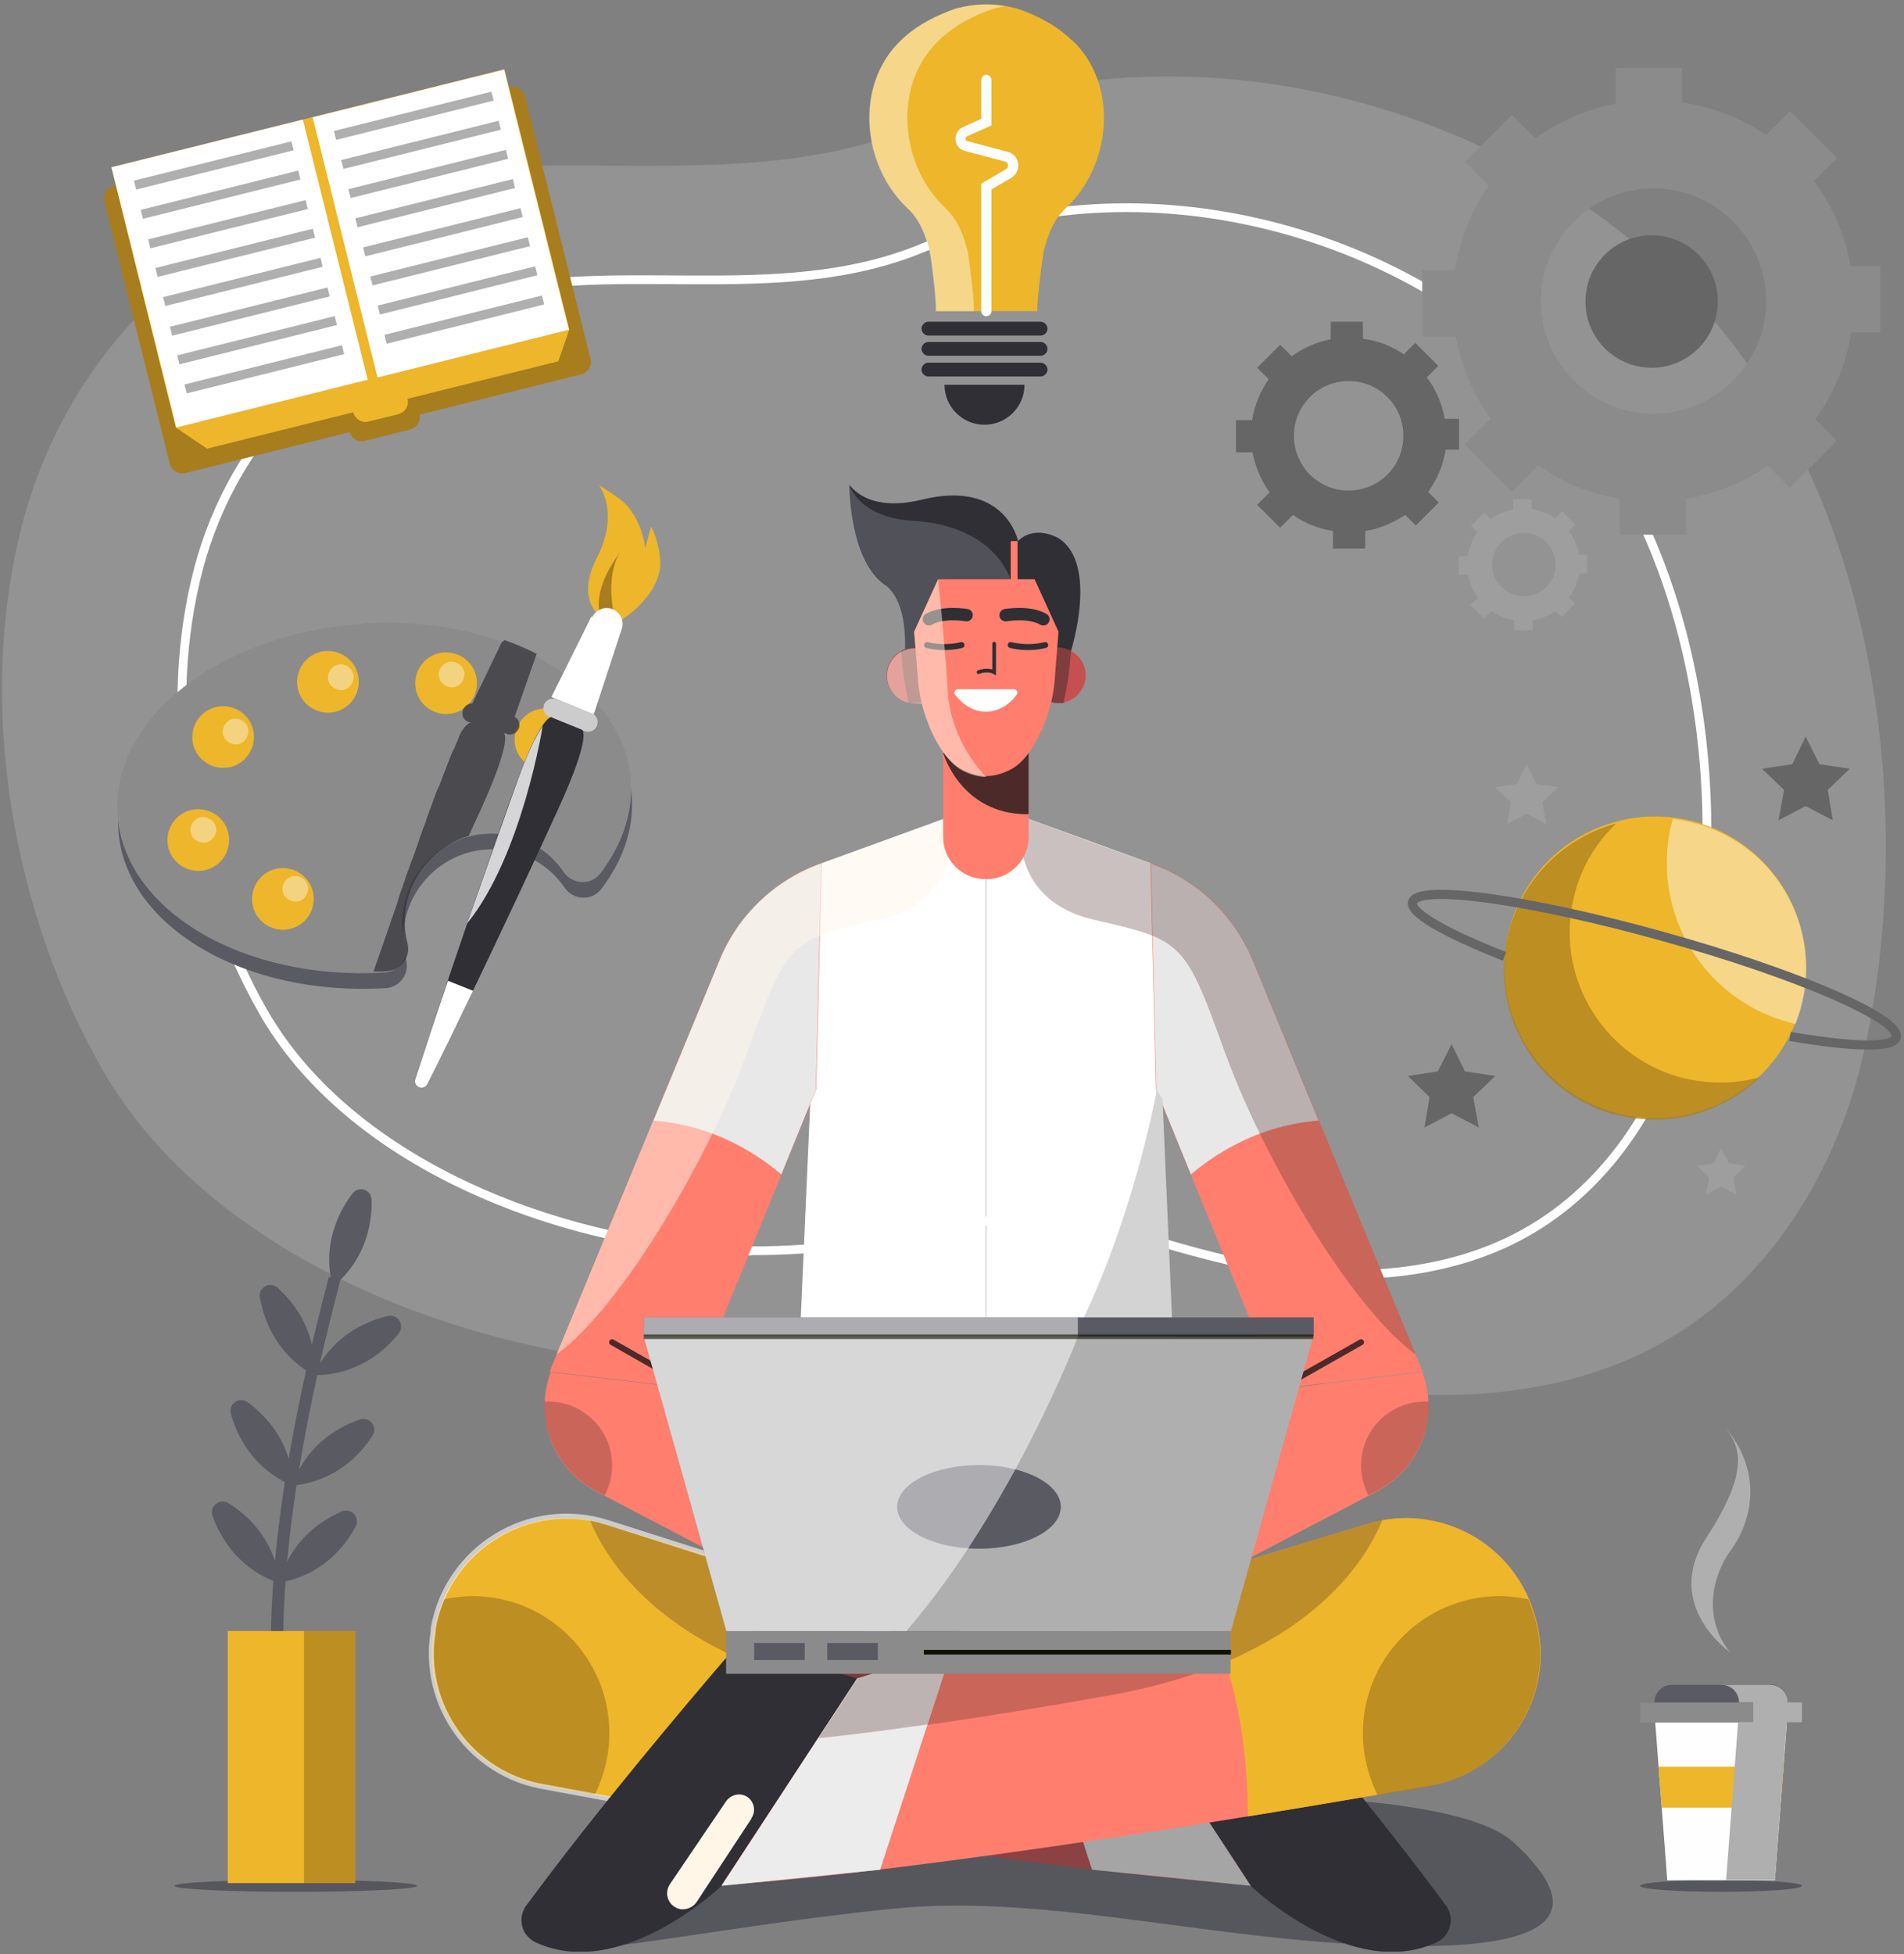 <svg width="382" height="392" viewBox="0 0 382 392" fill="none" xmlns="http://www.w3.org/2000/svg">
<rect x="0" y="0" width="382" height="392" fill="#808080" stroke="none"/>
<g clip-path="url(#clip0_501_1806)">
<path opacity="0.4" d="M141.345 273.931C137.563 273.931 133.873 273.747 130.091 273.47C88.858 270.057 41.167 250.409 20.597 214.618C2.609 183.255 -4.402 142.667 3.808 107.798C11.464 74.959 35.264 48.3 68.564 38.246C106.015 26.9 147.433 40.644 184.331 25.147C238.018 2.547 305.449 20.535 343.085 63.429C376.477 101.526 384.502 162.961 374.079 210.467C368.821 234.543 354.892 257.696 332.661 269.78C315.042 279.374 293.734 281.311 273.532 278.82C257.297 276.791 242.353 271.533 226.764 267.197C214.218 263.692 203.979 265.537 191.25 268.028C174.738 271.256 158.041 273.931 141.161 273.839L141.345 273.931Z" fill="#AFAFAF"/>
<path d="M150.477 250.963C147.433 250.963 144.389 250.87 141.345 250.594C108.045 247.826 69.394 231.96 52.79 202.903C38.308 177.536 32.589 144.789 39.23 116.47C45.411 89.903 64.69 68.41 91.718 60.2C122.066 50.976 155.551 62.137 185.438 49.592C228.886 31.328 283.494 45.81 313.935 80.586C340.963 111.396 347.42 161.116 339.026 199.582C334.783 219.046 323.437 237.772 305.541 247.55C291.243 255.39 273.993 256.866 257.758 254.837C244.659 253.176 232.575 248.933 219.938 245.428C209.791 242.568 201.489 244.044 191.157 246.166C177.874 248.841 164.314 250.963 150.662 250.87L150.477 250.963Z" stroke="white" stroke-width="1.753" stroke-miterlimit="10"/>
<g style="mix-blend-mode:multiply" opacity="0.9">
<path d="M345.299 379.46C354.265 379.46 361.534 378.924 361.534 378.261C361.534 377.599 354.265 377.062 345.299 377.062C336.332 377.062 329.063 377.599 329.063 378.261C329.063 378.924 336.332 379.46 345.299 379.46Z" fill="#515159"/>
</g>
<path d="M347.328 331.585C347.328 331.585 333.399 322.176 342.347 308.432C351.295 294.687 349.081 289.983 345.945 286.108C353.509 294.779 351.848 304.557 347.328 310.83C342.808 317.103 342.07 325.589 347.328 331.677V331.585Z" fill="#AFAFAF"/>
<path d="M358.673 343.3H331.922L334.505 377.154H356.09L358.673 343.3Z" fill="#FEFEFE"/>
<path d="M361.534 341.548H329.063V345.514H361.534V341.548Z" fill="#8B8B8C"/>
<path d="M355.168 337.95H335.427C333.49 337.95 331.922 339.518 331.922 341.455H358.673C358.673 339.426 357.105 337.858 355.168 337.858V337.95Z" fill="#5A5A63"/>
<path d="M357.198 362.579L357.844 354.37H332.753L333.399 362.579H357.198Z" fill="#EDB62B"/>
<g style="mix-blend-mode:multiply">
<path d="M358.675 341.548C358.675 339.518 357.107 337.95 355.17 337.95H345.392C347.329 337.95 348.897 339.518 348.897 341.456H351.756V345.422H348.712L346.314 377.062H356.092L358.49 345.422H361.534V341.456H358.675V341.548Z" fill="#AFAFAF"/>
</g>
<path d="M214.864 130.583C214.864 130.583 220.491 112.964 212.281 107.891C207.023 105.216 204.256 108.537 204.256 108.537C204.256 108.537 201.765 96.084 184.884 100.235C173.907 102.91 170.494 97.283 170.494 97.283C170.494 97.283 170.402 112.872 177.966 117.577C183.408 122.281 181.287 134.919 181.287 134.919L214.864 130.675V130.583Z" fill="#2F2F35"/>
<g style="mix-blend-mode:multiply" opacity="0.9">
<path d="M264.675 360.734C264.675 360.734 295.116 361.656 303.603 369.497C312.551 377.707 321.867 390.621 283.493 390.344C245.027 390.068 210.989 379.552 178.795 382.873C146.602 386.193 120.128 392.005 112.379 390.713C104.631 389.422 159.609 363.132 159.609 363.132L261.631 366.914L264.768 360.734H264.675Z" fill="#515159"/>
</g>
<path d="M236.172 292.288L197.798 288.414L159.424 292.288C159.424 292.288 157.118 310.368 149.738 320.054L197.798 337.304L245.857 320.054C238.478 310.368 236.172 292.288 236.172 292.288Z" fill="#A87D1D"/>
<g style="mix-blend-mode:multiply">
<path d="M196.322 336.843C197.306 337.212 197.798 337.396 197.798 337.396C197.798 337.396 197.798 337.396 199.274 336.843C208.129 316.549 206.008 293.672 205.454 289.244L197.705 288.506L187.835 289.521C187.651 294.41 187.282 316.641 196.23 336.843H196.322Z" fill="#A87D1D"/>
</g>
<g style="mix-blend-mode:multiply">
<path d="M159.239 293.764C159.239 293.764 199.55 311.568 238.57 303.819C236.817 297.454 236.171 292.288 236.171 292.288L197.798 288.414L166.988 291.55L159.239 293.764Z" fill="#895436"/>
</g>
<path d="M177.873 117.484C183.316 122.188 181.194 134.826 181.194 134.826L188.297 133.903C195.584 127.354 203.886 119.144 202.687 116.008C200.565 110.565 194.477 105.123 183.316 104.477C172.062 103.832 170.401 97.19 170.401 97.19C170.401 97.19 170.309 112.779 177.873 117.484Z" fill="#515159"/>
<path d="M196.414 161.669L164.682 173.2L159.424 292.288C159.424 292.288 170.585 297.546 197.798 297.546V163.514L196.414 161.669Z" fill="white"/>
<path d="M199.274 161.669L231.007 173.2L236.264 292.288C236.264 292.288 225.103 297.546 197.891 297.546V163.514L199.274 161.669Z" fill="white"/>
<path d="M164.774 173.2H164.589C155.365 176.52 147.893 183.716 144.295 192.756L110.257 275.13L139.222 278.543L163.759 218.492L164.866 173.107L164.774 173.2Z" fill="#FF7E6E"/>
<path d="M230.915 173.2H231.099C240.323 176.52 247.795 183.716 251.393 192.756L285.431 275.13L256.466 278.543L231.929 218.492L230.822 173.107L230.915 173.2Z" fill="#FF7E6E"/>
<path d="M264.583 224.857L251.392 192.848C247.703 183.716 240.323 176.613 231.099 173.292H230.914L232.021 218.584L238.939 235.557C248.164 227.809 257.481 225.318 264.583 224.765V224.857Z" fill="#E8E8E8"/>
<path d="M131.105 224.857L144.296 192.848C147.986 183.716 155.366 176.613 164.59 173.292H164.775L163.668 218.584L156.75 235.557C147.525 227.809 138.208 225.318 131.105 224.765V224.857Z" fill="#E8E8E8"/>
<path d="M233.036 220.153C233.036 220.153 232.206 218.954 231.007 216.74L232.113 218.585C232.113 218.585 220.029 285.554 187.836 297.269C190.972 297.454 194.293 297.546 197.983 297.546C225.103 297.546 236.357 292.288 236.357 292.288L233.22 220.153H233.036Z" fill="#D3D3D3"/>
<g style="mix-blend-mode:overlay" opacity="0.5">
<path d="M149.831 211.389C158.041 188.42 158.502 188.605 176.305 184.454C194.201 180.211 190.695 163.791 190.695 163.791L173.999 169.879L171.416 170.802L164.775 173.2H164.59C155.366 176.521 147.894 183.716 144.296 192.756L111.642 271.717C125.386 261.571 142.82 230.853 149.831 211.297V211.389Z" fill="#FFF6E7"/>
</g>
<g style="mix-blend-mode:multiply" opacity="0.3">
<path d="M245.858 211.389C237.648 188.42 237.187 188.605 219.384 184.454C201.488 180.211 204.994 163.791 204.994 163.791L221.69 169.879L224.273 170.802L230.914 173.2H231.099C240.323 176.521 247.795 183.716 251.393 192.756L284.047 271.717C270.303 261.571 252.869 230.853 245.858 211.297V211.389Z" fill="#4C2A29"/>
</g>
<path d="M197.89 176.337H197.705C193.001 176.337 189.219 172.555 189.219 167.85V147.556H206.376V167.85C206.376 172.555 202.594 176.337 197.89 176.337Z" fill="#FF7E6E"/>
<path d="M206.284 163.238C206.284 163.238 206.284 163.238 206.376 163.238V147.648H198.351L189.219 150.969C189.219 150.969 192.632 163.33 206.192 163.33L206.284 163.238Z" fill="#4C2A29"/>
<path d="M217.815 135.472C217.815 138.516 215.325 141.006 212.281 141.006C209.237 141.006 206.746 138.516 206.746 135.472C206.746 132.428 209.237 129.937 212.281 129.937C215.325 129.937 217.815 132.428 217.815 135.472Z" fill="#C64F4F"/>
<path d="M213.388 140.822C214.218 137.593 214.679 133.535 214.864 130.583C214.126 130.122 213.203 129.937 212.281 129.937C209.237 129.937 206.746 132.428 206.746 135.472C206.746 138.516 209.237 141.006 212.281 141.006C215.325 141.006 213.019 141.006 213.388 140.914V140.822Z" fill="#803D3D"/>
<path d="M177.873 135.472C177.873 138.516 180.364 141.006 183.408 141.006C186.452 141.006 188.942 138.516 188.942 135.472C188.942 132.428 186.452 129.937 183.408 129.937C180.364 129.937 177.873 132.428 177.873 135.472Z" fill="#C64F4F"/>
<path d="M182.3 140.822C181.47 137.593 181.009 133.535 180.824 130.583C181.562 130.122 182.485 129.937 183.407 129.937C186.451 129.937 188.942 132.428 188.942 135.472C188.942 138.516 186.451 141.006 183.407 141.006C180.363 141.006 182.669 141.006 182.3 140.914V140.822Z" fill="#803D3D"/>
<path d="M207.576 116.193H188.205L183.408 126.709L184.238 137.04C184.7 142.575 188.205 152.168 193.278 154.474C194.754 155.212 196.322 155.674 197.891 155.674C199.459 155.674 201.027 155.212 202.503 154.474C207.576 152.168 211.082 142.575 211.543 137.04L212.373 126.709L207.576 116.193Z" fill="#FF7E6E"/>
<path d="M202.779 129.383C202.779 129.383 206.008 130.306 209.698 129.383" stroke="#2F2F35" stroke-width="1.199" stroke-miterlimit="10" stroke-linecap="round"/>
<path d="M201.766 123.387C201.766 123.387 206.47 122.557 209.33 124.217" stroke="#2F2F35" stroke-width="2.491" stroke-miterlimit="10" stroke-linecap="round"/>
<path d="M192.91 129.383C192.91 129.383 189.681 130.306 185.991 129.383" stroke="#2F2F35" stroke-width="1.199" stroke-miterlimit="10" stroke-linecap="round"/>
<path d="M193.924 123.387C193.924 123.387 189.22 122.557 186.36 124.217" stroke="#2F2F35" stroke-width="2.491" stroke-miterlimit="10" stroke-linecap="round"/>
<g style="mix-blend-mode:overlay" opacity="0.5">
<path d="M190.141 138.424C189.495 127.908 188.204 116.193 188.204 116.193L183.407 126.709L183.684 130.03C183.684 130.03 183.592 130.03 183.5 130.03C180.455 130.03 177.965 132.52 177.965 135.564C177.965 138.608 180.455 141.099 183.5 141.099C186.544 141.099 184.422 141.099 184.883 140.914C186.175 146.265 189.311 152.722 193.277 154.659C194.753 155.397 196.322 155.858 197.89 155.858C197.89 155.858 190.787 149.124 190.141 138.608V138.424Z" fill="#FFF6E7"/>
</g>
<path d="M230.914 338.872L121.328 305.664C106.753 301.236 91.44 309.815 87.658 324.482L87.474 325.035C83.507 340.163 93.377 355.476 108.782 358.151C149.278 365.254 222.705 377.246 261.355 378.722L277.683 389.607C280.173 391.267 283.402 390.99 285.523 388.961C288.106 386.47 288.198 382.411 285.8 379.921L283.217 377.246C283.217 377.246 280.911 366.176 269.75 361.472C258.588 356.767 257.481 345.145 254.898 338.872C252.315 332.599 235.434 329.371 230.73 338.872H230.914Z" fill="#8C4242"/>
<path d="M87.658 324.482C91.532 309.815 106.845 301.236 121.328 305.664L158.502 316.918C152.875 323.928 145.496 338.042 145.311 364.331C131.751 362.118 119.206 359.996 108.782 358.151C93.377 355.476 83.507 340.163 87.474 325.035L87.658 324.482Z" fill="#EDB62B"/>
<g style="mix-blend-mode:multiply" opacity="0.7">
<path d="M122.251 347.635C122.251 352.063 121.144 356.306 119.299 360.088C115.609 359.443 112.104 358.889 108.875 358.244C93.47 355.568 83.6 340.256 87.567 325.128L87.751 324.574C88.12 323.283 88.581 321.991 89.042 320.792C90.887 320.423 92.824 320.146 94.762 320.146C109.982 320.146 122.251 332.507 122.251 347.635Z" fill="#A87D1D"/>
</g>
<path d="M236.171 354.092C236.171 354.092 234.603 363.316 219.383 359.995" stroke="#7B3C38" stroke-width="1.015" stroke-miterlimit="10"/>
<g style="mix-blend-mode:multiply" opacity="0.3">
<path d="M245.857 349.941C245.857 349.941 222.519 348.926 173.168 340.071C133.134 332.968 121.419 312.489 118.375 304.925C119.39 305.11 120.404 305.387 121.327 305.663L230.914 338.871C235.618 329.37 252.407 332.599 255.082 338.871C257.665 345.144 258.772 356.767 269.933 361.471C281.095 366.176 283.401 377.245 283.401 377.245C283.401 377.245 271.87 369.866 264.675 368.297C257.388 366.729 245.95 349.941 245.95 349.941H245.857Z" fill="#4C2A29"/>
</g>
<path d="M250.931 378.26C250.931 378.26 271.04 397.54 288.198 389.607C291.057 388.315 291.98 384.625 290.043 382.135C275.56 362.487 257.388 341.178 250.47 333.06C248.717 331.031 245.95 330.201 243.459 330.939L223.719 336.658L250.931 378.168V378.26Z" fill="#2F2F35"/>
<path d="M223.719 336.658L204.717 330.938L219.107 375.032L250.931 378.26L223.719 336.658Z" fill="#A5A5A5"/>
<path d="M164.774 338.872L274.361 305.664C288.936 301.236 304.248 309.815 308.03 324.482L308.215 325.035C312.181 340.163 302.311 355.476 286.906 358.151C246.411 365.254 172.984 377.246 134.333 378.722L118.006 389.607C115.515 391.267 112.287 390.99 110.165 388.961C107.582 386.47 107.49 382.411 109.888 379.921L112.471 377.246C112.471 377.246 114.777 366.176 125.939 361.472C137.101 356.767 138.208 345.145 140.79 338.872C143.373 332.599 160.254 329.371 164.959 338.872H164.774Z" fill="#FF7E6E"/>
<path d="M308.031 324.482C304.156 309.815 288.844 301.236 274.361 305.664L237.187 316.918C242.813 323.928 250.193 338.042 250.378 364.331C263.938 362.118 276.483 359.996 286.906 358.151C302.311 355.476 312.182 340.163 308.215 325.035L308.031 324.482Z" fill="#EDB62B"/>
<g style="mix-blend-mode:multiply" opacity="0.7">
<path d="M273.439 347.635C273.439 352.063 274.546 356.306 276.391 360.088C280.081 359.443 283.586 358.889 286.815 358.244C302.22 355.568 312.09 340.256 308.124 325.128L307.939 324.574C307.57 323.283 307.109 321.991 306.648 320.792C304.803 320.423 302.866 320.146 300.928 320.146C285.708 320.146 273.439 332.507 273.439 347.635Z" fill="#A87D1D"/>
</g>
<g style="mix-blend-mode:multiply" opacity="0.3">
<path d="M149.831 349.941C149.831 349.941 173.169 348.927 222.52 340.071C262.554 332.968 274.269 312.49 277.313 304.926C276.298 305.11 275.284 305.387 274.361 305.664L164.774 338.872C160.07 329.371 143.281 332.599 140.606 338.872C138.023 345.145 136.916 356.767 125.755 361.472C114.593 366.176 112.287 377.246 112.287 377.246C112.287 377.246 123.818 369.866 131.013 368.298C138.3 366.73 149.739 349.941 149.739 349.941H149.831Z" fill="#4C2A29"/>
</g>
<path opacity="0.6" d="M125.755 361.472L109.335 358.427C94.484 356.029 84.429 342.008 86.92 327.156V326.603C89.779 310.46 106.199 300.405 121.881 305.387L152.875 315.257" stroke="white" stroke-width="1.015" stroke-miterlimit="10"/>
<path d="M192.172 138.239C191.618 138.239 191.249 138.885 191.618 139.346C193.279 141.468 195.4 142.759 197.799 142.759C200.197 142.759 202.411 141.468 203.979 139.346C204.348 138.885 203.979 138.239 203.426 138.239H192.172Z" fill="white"/>
<path d="M199.459 129.107V134.826C199.459 134.826 198.167 134.088 196.322 134.826" stroke="#2F2F35" stroke-width="0.738" stroke-miterlimit="10" stroke-linecap="round"/>
<path d="M204.163 108.536H202.779V117.484H204.163V108.536Z" fill="#FF7E6E"/>
<path d="M285.43 275.223V275.407C288.75 284.539 284.876 294.594 276.297 299.114L217.814 329.739L217.537 329.001C212.372 315.718 217.814 300.59 230.175 293.579L256.557 278.636L285.522 275.223H285.43Z" fill="#FF7E6E"/>
<g style="mix-blend-mode:multiply" opacity="0.3">
<path d="M273.068 293.948C273.068 296.07 273.622 298.099 274.544 299.944L276.297 299.021C283.031 295.516 286.905 288.413 286.628 281.126C286.352 281.126 286.167 281.126 285.89 281.126C278.788 281.126 273.068 286.845 273.068 293.948Z" fill="#4C2A29"/>
</g>
<path d="M256.465 278.636L273.069 269.227" stroke="#4C2A29" stroke-width="1.199" stroke-miterlimit="10" stroke-linecap="round"/>
<path d="M110.443 275.223V275.407C107.122 284.539 110.996 294.594 119.575 299.114L178.058 329.739L178.335 329.001C183.501 315.718 178.058 300.59 165.698 293.579L139.315 278.636L110.351 275.223H110.443Z" fill="#FF7E6E"/>
<g style="mix-blend-mode:multiply" opacity="0.3">
<path d="M122.803 293.948C122.803 296.07 122.25 298.099 121.327 299.944L119.575 299.021C112.841 295.516 108.967 288.413 109.243 281.126C109.52 281.126 109.705 281.126 109.981 281.126C117.084 281.126 122.803 286.845 122.803 293.948Z" fill="#4C2A29"/>
</g>
<path d="M139.316 278.636L122.804 269.227" stroke="#4C2A29" stroke-width="1.199" stroke-miterlimit="10" stroke-linecap="round"/>
<path d="M171.601 326.327C171.601 326.327 174.552 310.091 164.959 304.926" stroke="#4C2A29" stroke-width="1.199" stroke-miterlimit="10" stroke-linecap="round"/>
<path d="M224.089 326.327C224.089 326.327 221.137 310.091 230.73 304.926" stroke="#4C2A29" stroke-width="1.199" stroke-miterlimit="10" stroke-linecap="round"/>
<path d="M144.756 378.26C144.756 378.26 124.647 397.54 107.489 389.607C104.63 388.315 103.707 384.625 105.644 382.135C120.127 362.487 138.299 341.178 145.217 333.06C146.97 331.031 149.737 330.201 152.228 330.939L171.968 336.658L144.756 378.168V378.26Z" fill="#2F2F35"/>
<path d="M171.969 336.658L190.972 330.938L176.581 375.032L144.757 378.26L171.969 336.658Z" fill="#ECECEC"/>
<g style="mix-blend-mode:multiply" opacity="0.3">
<path d="M164.129 348.649C169.756 348.096 177.043 347.174 186.083 345.882L190.972 330.938L172.062 336.658L164.221 348.649H164.129Z" fill="#4C2A29"/>
</g>
<path d="M150.753 364.793L139.776 381.489C139.13 382.504 137.839 383.057 136.64 382.965C134.241 382.596 133.042 379.921 134.426 377.891L145.68 361.287C146.418 360.273 147.709 359.719 148.908 359.996C151.03 360.457 151.952 362.948 150.753 364.7V364.793Z" fill="#FFF6E7"/>
<path d="M196.321 268.12H129.167L145.679 327.157H196.321H246.964L263.475 268.12H196.321Z" fill="#AFAFAF"/>
<path d="M246.871 327.157H145.679V335.735H246.871V327.157Z" fill="#8B8B8C"/>
<path d="M196.414 310.645C205.482 310.645 212.833 306.887 212.833 302.251C212.833 297.615 205.482 293.856 196.414 293.856C187.345 293.856 179.994 297.615 179.994 302.251C179.994 306.887 187.345 310.645 196.414 310.645Z" fill="#5A5A63"/>
<path d="M263.568 264.246H129.167V268.12H263.568V264.246Z" fill="#5A5A63"/>
<path d="M161.452 329.555H151.305V332.968H161.452V329.555Z" fill="#5A5A63"/>
<path d="M176.119 329.555H165.972V332.968H176.119V329.555Z" fill="#5A5A63"/>
<path d="M246.963 331.4H185.344" stroke="#0F1201" stroke-width="0.922" stroke-miterlimit="10"/>
<g style="mix-blend-mode:overlay" opacity="0.5">
<path d="M129.167 268.12L145.771 327.157H181.839C203.24 302.343 216.246 268.12 216.246 268.12V264.246H129.167V268.12Z" fill="white"/>
</g>
<path opacity="0.6" d="M129.167 268.12H263.475" stroke="#0F1201" stroke-width="0.922" stroke-miterlimit="10"/>
<g style="mix-blend-mode:multiply" opacity="0.9">
<path d="M59.339 379.46C72.789 379.46 83.692 378.924 83.692 378.261C83.692 377.599 72.789 377.062 59.339 377.062C45.889 377.062 34.986 377.599 34.986 378.261C34.986 378.924 45.889 379.46 59.339 379.46Z" fill="#515159"/>
</g>
<path d="M62.936 366.084L64.504 364.332C64.32 364.147 45.041 344.683 68.287 256.774L65.98 256.128C42.273 345.79 62.014 365.162 62.844 365.992L62.936 366.084Z" fill="#5A5A63"/>
<path d="M55.742 258.342C64.505 266.367 63.029 275.776 63.029 275.776C63.029 275.776 54.266 271.994 52.145 260.279C51.776 258.25 54.174 256.866 55.742 258.342Z" fill="#5A5A63"/>
<path d="M77.788 263.969C66.258 266.737 63.029 275.777 63.029 275.777C63.029 275.777 72.531 276.699 80.002 267.475C81.294 265.814 79.818 263.508 77.788 263.969Z" fill="#5A5A63"/>
<path d="M49.746 281.311C59.339 288.414 58.694 297.915 58.694 297.915C58.694 297.915 49.561 295.056 46.333 283.617C45.779 281.588 47.993 280.02 49.746 281.311Z" fill="#5A5A63"/>
<path d="M72.161 284.725C60.907 288.691 58.693 297.916 58.693 297.916C58.693 297.916 68.287 297.916 74.744 287.953C75.851 286.2 74.191 284.079 72.161 284.725Z" fill="#5A5A63"/>
<path d="M45.871 301.512C55.926 307.877 56.019 317.471 56.019 317.471C56.019 317.471 46.702 315.257 42.643 304.095C41.905 302.158 44.119 300.406 45.871 301.512Z" fill="#5A5A63"/>
<path d="M68.563 303.173C57.678 307.878 56.11 317.379 56.11 317.379C56.11 317.379 65.704 316.641 71.331 306.217C72.345 304.372 70.501 302.343 68.563 303.173Z" fill="#5A5A63"/>
<path d="M74.56 240.724C74.744 252.623 66.811 257.974 66.811 257.974C66.811 257.974 63.49 249.026 70.685 239.432C71.977 237.772 74.56 238.602 74.56 240.724Z" fill="#5A5A63"/>
<path d="M71.238 327.157H45.687V377.707H71.238V327.157Z" fill="#EDB62B"/>
<g style="mix-blend-mode:multiply" opacity="0.7">
<path d="M71.239 327.157H61V377.707H71.239V327.157Z" fill="#A87D1D"/>
</g>
<path d="M82.4 86.121L73.175 88.427C71.884 88.796 70.5 87.966 70.131 86.582L69.209 82.985L83.23 79.48L84.153 83.077C84.522 84.368 83.691 85.752 82.308 86.121H82.4Z" fill="#A87D1D"/>
<path d="M102.21 17.458L22.82 37.253C21.436 37.598 20.593 38.999 20.938 40.384L34.06 93.012C34.405 94.397 35.807 95.239 37.191 94.894L116.582 75.099C117.966 74.754 118.808 73.353 118.463 71.968L105.341 19.34C104.996 17.955 103.594 17.113 102.21 17.458Z" fill="#A87D1D"/>
<path d="M114.225 66.104L112.011 72.469L41.536 89.995L35.263 85.752L22.349 33.541L101.218 13.893L114.225 66.104Z" fill="#EDB62B"/>
<path d="M60.761 23.988L22.363 33.561L35.373 85.742L73.771 76.169L60.761 23.988Z" fill="white"/>
<path d="M58.47 28.354L26.875 36.231L27.321 38.022L58.916 30.144L58.47 28.354Z" fill="#AFAFAF"/>
<path d="M59.834 34.212L28.239 42.089L28.686 43.88L60.281 36.002L59.834 34.212Z" fill="#AFAFAF"/>
<path d="M61.311 40.137L29.716 48.014L30.162 49.804L61.757 41.927L61.311 40.137Z" fill="#AFAFAF"/>
<path d="M62.765 45.88L31.17 53.757L31.616 55.547L63.211 47.67L62.765 45.88Z" fill="#AFAFAF"/>
<path d="M64.312 51.715L32.717 59.592L33.163 61.382L64.758 53.505L64.312 51.715Z" fill="#AFAFAF"/>
<path d="M65.699 57.662L34.103 65.54L34.55 67.33L66.145 59.452L65.699 57.662Z" fill="#AFAFAF"/>
<path d="M67.153 63.405L35.558 71.283L36.004 73.073L67.599 65.195L67.153 63.405Z" fill="#AFAFAF"/>
<path d="M68.608 69.24L37.013 77.118L37.459 78.908L69.054 71.03L68.608 69.24Z" fill="#AFAFAF"/>
<path d="M101.129 13.958L62.731 23.531L75.742 75.713L114.139 66.139L101.129 13.958Z" fill="white"/>
<path d="M98.591 18.389L66.996 26.267L67.442 28.057L99.038 20.179L98.591 18.389Z" fill="#AFAFAF"/>
<path d="M100.046 24.224L68.451 32.102L68.897 33.892L100.493 26.014L100.046 24.224Z" fill="#AFAFAF"/>
<path d="M101.499 30.059L69.904 37.937L70.351 39.727L101.946 31.849L101.499 30.059Z" fill="#AFAFAF"/>
<path d="M102.887 35.914L71.292 43.792L71.738 45.582L103.334 37.705L102.887 35.914Z" fill="#AFAFAF"/>
<path d="M104.434 41.75L72.839 49.627L73.285 51.417L104.88 43.54L104.434 41.75Z" fill="#AFAFAF"/>
<path d="M105.889 47.585L74.294 55.462L74.74 57.252L106.335 49.375L105.889 47.585Z" fill="#AFAFAF"/>
<path d="M107.366 53.417L75.77 61.295L76.217 63.085L107.812 55.208L107.366 53.417Z" fill="#AFAFAF"/>
<path d="M108.73 59.275L77.135 67.153L77.581 68.943L109.176 61.065L108.73 59.275Z" fill="#AFAFAF"/>
<path d="M80.001 83.077L73.913 84.553C72.621 84.922 71.238 84.091 70.869 82.708L70.315 80.494L81.2 77.819L81.754 80.033C82.123 81.324 81.293 82.708 79.909 83.077H80.001Z" fill="#EDB62B"/>
<path d="M215.048 8.082C211.911 5.038 207.945 3.008 203.794 1.625C203.794 1.625 203.794 1.625 203.609 1.625C199.92 0.61 195.953 0.61 192.263 1.625C192.171 1.625 192.079 1.625 192.079 1.625C188.02 3.008 183.961 5.038 180.825 8.082C171.416 17.03 172.984 33.172 182.116 41.751C184.699 44.15 185.806 47.286 186.636 50.699C186.913 51.714 188.205 62.414 187.743 62.414H208.222C207.76 62.414 209.144 51.714 209.329 50.699C210.159 47.286 211.266 44.15 213.849 41.751C222.981 33.172 224.549 17.03 215.14 8.082H215.048Z" fill="#EDB62B"/>
<g style="mix-blend-mode:overlay" opacity="0.5">
<path d="M194.201 50.699C193.371 47.286 192.264 44.149 189.681 41.751C180.549 33.172 178.981 17.029 188.389 8.082C191.526 5.038 195.492 3.008 199.643 1.625C199.643 1.625 199.643 1.625 199.828 1.625C200.474 1.44 201.027 1.348 201.673 1.256C198.536 0.702 195.308 0.794 192.172 1.625C192.079 1.625 191.987 1.625 191.987 1.625C187.928 3.008 183.869 5.038 180.733 8.082C171.324 17.029 172.892 33.172 182.025 41.751C184.607 44.149 185.714 47.286 186.545 50.699C186.821 51.714 188.113 62.414 187.652 62.414H195.308C195.769 62.414 194.385 51.714 194.201 50.699Z" fill="#FFF6E7"/>
</g>
<path d="M197.89 62.414V37.416L202.318 34.833C203.794 34.002 203.517 31.788 201.857 31.419L193.832 29.298C192.448 28.929 192.356 27.084 193.555 26.438L197.89 24.501V16.015" stroke="#FEFEFE" stroke-width="2.029" stroke-miterlimit="10" stroke-linecap="round"/>
<path d="M210.159 65.919C210.159 66.657 209.513 67.303 208.775 67.303H186.267C185.53 67.303 184.884 66.657 184.884 65.919C184.884 65.181 185.53 64.536 186.267 64.536H208.775C209.513 64.536 210.159 65.181 210.159 65.919Z" fill="#2F2F35"/>
<path d="M210.159 69.978C210.159 70.716 209.513 71.362 208.775 71.362H186.267C185.53 71.362 184.884 70.716 184.884 69.978C184.884 69.24 185.53 68.594 186.267 68.594H208.775C209.513 68.594 210.159 69.24 210.159 69.978Z" fill="#2F2F35"/>
<path d="M210.159 74.129C210.159 74.867 209.513 75.513 208.775 75.513H186.267C185.53 75.513 184.884 74.867 184.884 74.129C184.884 73.391 185.53 72.746 186.267 72.746H208.775C209.513 72.746 210.159 73.391 210.159 74.129Z" fill="#2F2F35"/>
<path d="M197.521 85.198C201.949 85.198 205.547 81.601 205.547 77.173H189.496C189.496 81.601 193.094 85.198 197.521 85.198Z" fill="#2F2F35"/>
<path d="M292.719 90.457V84H289.86C289.306 80.956 288.107 78.097 286.262 75.698L288.568 73.392L283.956 68.78L281.65 71.086C279.251 69.426 276.484 68.319 273.44 67.95V64.537H266.983V68.042C264.123 68.595 261.448 69.795 259.142 71.455L256.836 69.149L252.224 73.761L254.53 76.067C252.869 78.466 251.67 81.325 251.209 84.277H247.98V90.734H251.301C251.855 93.686 253.054 96.453 254.714 98.76L252.224 101.25L256.836 105.862L259.419 103.279C261.725 104.94 264.492 106.047 267.444 106.508V110.013H273.901V106.508C276.853 106.047 279.528 104.848 281.927 103.279L284.048 105.401L288.66 100.789L286.539 98.667C288.291 96.177 289.583 93.317 290.044 90.181H292.811L292.719 90.457ZM270.58 98.391C264.492 98.391 259.603 93.501 259.603 87.413C259.603 81.325 264.492 76.436 270.58 76.436C276.669 76.436 281.558 81.325 281.558 87.413C281.558 93.501 276.669 98.391 270.58 98.391Z" fill="#666666"/>
<path d="M318.456 114.994V111.304H316.796C316.519 109.552 315.781 107.891 314.767 106.507L316.058 105.216L313.383 102.541L311.999 103.925C310.616 103.002 308.955 102.356 307.295 102.08V100.143H303.605V102.172C301.945 102.449 300.376 103.187 299.085 104.109L297.794 102.818L295.119 105.493L296.41 106.784C295.395 108.168 294.75 109.828 294.473 111.581H292.628V115.271H294.565C294.842 117.023 295.58 118.592 296.502 119.883L295.026 121.359L297.701 124.034L299.177 122.558C300.561 123.481 302.129 124.126 303.79 124.403V126.432H307.479V124.403C309.14 124.126 310.708 123.481 312.092 122.558L313.291 123.757L315.966 121.082L314.767 119.883C315.781 118.499 316.519 116.839 316.796 114.994H318.456ZM305.727 119.606C302.221 119.606 299.362 116.747 299.362 113.241C299.362 109.736 302.221 106.876 305.727 106.876C309.232 106.876 312.092 109.736 312.092 113.241C312.092 116.747 309.232 119.606 305.727 119.606Z" fill="#9E9E9E"/>
<path d="M377.216 66.658V53.375H371.312C370.205 47.102 367.622 41.291 363.932 36.309L368.545 31.697L359.136 22.288L354.339 27.085C349.358 23.672 343.639 21.458 337.458 20.536V13.617H324.175V20.812C318.271 21.919 312.829 24.318 308.032 27.731L303.328 23.026L293.919 32.435L298.715 37.232C295.21 42.213 292.904 47.932 291.889 54.205H285.34V67.488H292.074C293.181 73.576 295.579 79.203 299.084 84L293.919 89.166L303.328 98.575L308.586 93.317C313.382 96.73 319.009 99.036 325.005 100.051V107.246H338.288V100.051C344.284 99.036 349.911 96.73 354.708 93.409L359.136 97.837L368.545 88.428L364.209 84.092C367.899 79.019 370.39 73.115 371.404 66.658H377.123H377.216ZM331.739 82.985C319.286 82.985 309.139 72.838 309.139 60.385C309.139 47.932 319.286 37.785 331.739 37.785C344.192 37.785 354.339 47.932 354.339 60.385C354.339 72.838 344.192 82.985 331.739 82.985Z" fill="#8B8B8C"/>
<path d="M331.369 73.761C338.705 73.761 344.652 67.814 344.652 60.478C344.652 53.142 338.705 47.194 331.369 47.194C324.033 47.194 318.086 53.142 318.086 60.478C318.086 67.814 324.033 73.761 331.369 73.761Z" fill="#666666"/>
<path d="M73.177 128.277C44.674 130.03 22.535 147.095 23.734 166.374C24.933 185.653 48.917 199.951 77.421 198.199C80.188 198.014 82.217 195.339 81.479 192.572C81.11 191.28 80.926 189.897 80.926 188.421C80.741 179.196 87.936 171.263 97.069 170.433C103.71 169.787 109.798 172.924 113.304 178.089C115.056 180.58 118.746 180.764 120.591 178.366C124.834 172.831 127.14 166.559 126.771 160.009C125.572 140.73 101.589 126.432 73.085 128.185L73.177 128.277Z" fill="#5A5A63"/>
<path d="M72.992 125.14C44.488 126.893 22.349 143.958 23.549 163.238C24.748 182.517 48.731 196.815 77.235 195.062C80.002 194.878 82.032 192.202 81.294 189.435C80.925 188.144 80.74 186.76 80.74 185.284C80.556 176.06 87.751 168.127 96.883 167.296C103.525 166.651 109.613 169.787 113.118 174.953C114.871 177.443 118.561 177.628 120.406 175.229C124.649 169.695 126.955 163.422 126.586 156.873C125.387 137.594 101.403 123.296 72.9 125.048L72.992 125.14Z" fill="#8B8B8C"/>
<path d="M62.938 179.934C63.122 183.347 60.539 186.299 57.126 186.483C53.713 186.668 50.761 184.085 50.577 180.672C50.392 177.259 52.975 174.307 56.388 174.123C59.801 173.938 62.753 176.521 62.938 179.934Z" fill="#EDB62B"/>
<path d="M45.964 168.126C46.148 171.539 43.566 174.491 40.152 174.676C36.739 174.86 33.788 172.277 33.603 168.864C33.419 165.451 36.001 162.499 39.414 162.315C42.828 162.13 45.779 164.713 45.964 168.126Z" fill="#EDB62B"/>
<path d="M50.945 147.464C51.13 150.877 48.547 153.829 45.134 154.013C41.721 154.198 38.769 151.615 38.584 148.202C38.4 144.789 40.983 141.837 44.396 141.652C47.809 141.468 50.761 144.051 50.945 147.464Z" fill="#EDB62B"/>
<path d="M71.978 136.394C72.162 139.808 69.579 142.759 66.166 142.944C62.753 143.128 59.801 140.545 59.617 137.132C59.432 133.719 62.015 130.768 65.428 130.583C68.841 130.399 71.793 132.981 71.978 136.394Z" fill="#EDB62B"/>
<path d="M95.684 136.671C95.868 140.084 93.285 143.036 89.872 143.22C86.459 143.405 83.507 140.822 83.323 137.409C83.138 133.996 85.721 131.044 89.134 130.859C92.547 130.675 95.499 133.258 95.684 136.671Z" fill="#EDB62B"/>
<path d="M115.609 147.925C115.794 151.338 113.211 154.29 109.798 154.474C106.385 154.659 103.433 152.076 103.249 148.663C103.064 145.25 105.647 142.298 109.06 142.113C112.473 141.929 115.425 144.512 115.609 147.925Z" fill="#EDB62B"/>
<g style="mix-blend-mode:multiply" opacity="0.7">
<path d="M100.666 128.83L94.762 141.099C94.024 141.099 93.286 141.468 92.917 142.298C92.549 143.313 92.917 144.42 93.932 144.789L94.486 144.973C94.393 144.973 93.84 144.881 92.641 146.634C92.641 146.726 92.456 146.818 92.456 147.003C92.456 147.095 92.272 147.187 92.272 147.372C92.272 147.464 92.087 147.648 92.087 147.741C92.087 147.741 92.087 147.741 92.087 147.833C92.087 147.925 91.903 148.11 91.903 148.202C91.903 148.202 91.903 148.294 91.903 148.386C91.903 148.479 91.718 148.663 91.718 148.755C91.718 148.755 91.718 148.847 91.626 148.94C91.626 149.032 91.534 149.216 91.442 149.309C91.442 149.309 91.442 149.493 91.349 149.585C91.349 149.678 91.257 149.862 91.165 150.047C91.165 150.139 91.073 150.231 90.98 150.323C90.98 150.508 90.888 150.6 90.796 150.785C90.796 150.877 90.704 151.061 90.611 151.154C90.611 151.338 90.427 151.43 90.427 151.615C90.427 151.707 90.335 151.892 90.242 152.076C90.242 152.261 90.15 152.353 90.058 152.537C90.058 152.722 89.966 152.814 89.873 152.999C89.873 153.183 89.781 153.275 89.689 153.46C89.689 153.644 89.504 153.829 89.504 154.013C89.504 154.198 89.412 154.382 89.32 154.474C89.32 154.659 89.135 154.936 89.043 155.12C89.043 155.305 88.951 155.489 88.859 155.674C88.766 155.95 88.674 156.135 88.582 156.412C88.582 156.596 88.49 156.688 88.397 156.873C88.305 157.15 88.213 157.519 88.028 157.795C88.028 157.887 87.936 158.072 87.844 158.164C87.659 158.625 87.475 159.087 87.29 159.548C86.829 160.839 86.276 162.407 85.63 164.068C85.63 164.252 85.446 164.437 85.446 164.621C85.446 164.898 85.261 165.175 85.169 165.452C85.169 165.636 84.984 165.913 84.892 166.097C84.8 166.466 84.615 166.835 84.523 167.204C84.523 167.389 84.431 167.481 84.339 167.665C84.246 168.034 84.062 168.403 83.97 168.772C83.97 168.957 83.877 169.141 83.785 169.326C83.693 169.695 83.508 170.064 83.416 170.341C83.416 170.525 83.232 170.802 83.232 170.986C83.047 171.355 82.955 171.816 82.77 172.185C82.77 172.37 82.678 172.462 82.586 172.647C82.401 173.108 82.309 173.477 82.125 173.938C82.125 174.123 82.032 174.307 81.94 174.492C81.756 174.861 81.664 175.322 81.479 175.691C81.479 175.875 81.295 176.152 81.295 176.336C81.11 176.798 81.018 177.167 80.833 177.628C80.833 177.812 80.741 177.997 80.649 178.181C80.464 178.643 80.372 179.012 80.188 179.473C80.188 179.657 80.003 179.934 80.003 180.119C79.911 180.487 79.726 180.949 79.634 181.318C79.542 181.594 79.45 181.871 79.357 182.148C79.265 182.517 79.081 182.794 78.989 183.163C78.896 183.532 78.804 183.808 78.62 184.177C78.527 184.546 78.343 184.915 78.251 185.284C78.251 185.469 78.158 185.653 78.066 185.838C77.051 188.882 75.944 191.926 74.93 194.878C75.852 194.878 76.775 194.878 77.697 194.785C80.464 194.601 82.494 191.926 81.756 189.159C81.387 187.867 81.202 186.483 81.202 185.007C81.11 176.982 86.552 169.879 94.024 167.665C94.855 165.913 95.593 164.252 96.238 162.869C102.88 148.386 101.219 147.095 101.035 147.003L101.588 147.187C102.511 147.556 103.618 147.187 104.079 146.172C104.448 145.25 104.079 144.235 103.249 143.774L107.677 131.136C105.647 130.122 103.526 129.199 101.219 128.369L100.666 128.83Z" fill="#2F2F35"/>
</g>
<path opacity="0.4" d="M49.839 146.541C49.839 148.017 48.824 149.217 47.44 149.309C45.964 149.309 44.765 148.294 44.673 146.91C44.673 145.434 45.688 144.235 47.071 144.143C48.547 144.143 49.746 145.158 49.839 146.541Z" fill="white"/>
<path opacity="0.4" d="M70.963 135.656C70.963 137.132 69.948 138.331 68.565 138.424C67.089 138.424 65.89 137.409 65.797 136.025C65.705 134.641 66.812 133.35 68.196 133.258C69.579 133.166 70.871 134.273 70.963 135.656Z" fill="white"/>
<path opacity="0.4" d="M93.194 135.103C93.194 136.579 92.179 137.779 90.795 137.871C89.412 137.963 88.12 136.856 88.028 135.472C87.936 134.089 89.043 132.797 90.426 132.705C91.902 132.705 93.101 133.72 93.194 135.103Z" fill="white"/>
<path opacity="0.4" d="M43.381 166.282C43.381 167.758 42.366 168.957 40.983 169.049C39.507 169.049 38.308 168.034 38.215 166.651C38.123 165.267 39.23 163.976 40.614 163.883C42.09 163.883 43.289 164.898 43.381 166.282Z" fill="white"/>
<path opacity="0.4" d="M61.83 178.089C61.83 179.565 60.816 180.764 59.432 180.856C57.956 180.856 56.757 179.841 56.665 178.458C56.572 177.074 57.679 175.783 59.063 175.69C60.539 175.69 61.738 176.705 61.83 178.089Z" fill="white"/>
<path d="M123.451 125.14C123.451 125.14 131.937 120.528 132.491 113.333C132.491 109.09 130.646 105.584 130.646 105.584L129.446 109.92C129.446 109.92 128.801 103.094 123.912 99.773C119.023 96.452 120.222 97.374 120.222 97.374C120.222 97.374 124.373 102.817 119.761 111.857C115.149 120.897 120.96 124.033 120.96 124.033L123.451 125.048V125.14Z" fill="#EDB62B"/>
<path d="M122.989 122.189C122.989 122.189 121.421 114.348 124.927 110.105C120.407 115.916 119.392 120.529 120.591 124.311L122.989 122.189Z" fill="#A87D1D"/>
<path d="M118.838 123.757C119.576 122.281 121.421 121.543 122.896 122.189C124.465 122.834 125.295 124.587 124.741 126.155L119.114 143.313L114.871 141.56L110.628 139.807L118.653 123.664L118.838 123.757Z" fill="white"/>
<path d="M110.167 143.774L117.27 146.634C118.193 147.003 119.299 146.634 119.761 145.619C120.13 144.604 119.761 143.497 118.746 143.128L111.643 140.269C110.721 139.9 109.614 140.269 109.153 141.283C108.784 142.298 109.153 143.405 110.167 143.774Z" fill="#CCCCCC"/>
<path d="M110.813 143.959L113.765 145.158L116.716 146.357C116.716 146.357 119.022 146.91 112.012 162.223C106.846 173.661 93.378 202.257 85.722 217.478C84.984 218.861 82.862 218.031 83.324 216.463C88.489 200.136 98.821 170.341 103.064 158.533C108.783 142.667 110.72 143.866 110.72 143.866L110.813 143.959Z" fill="#2F2F35"/>
<path d="M94.854 198.844C91.534 205.763 88.305 212.404 85.722 217.478C84.984 218.861 82.862 218.031 83.324 216.463C85.076 211.021 87.382 204.01 89.873 196.723L94.947 198.752L94.854 198.844Z" fill="white"/>
<g style="mix-blend-mode:overlay" opacity="0.8">
<path d="M93.748 185.192C104.725 171.632 108.876 145.711 108.876 145.619C107.677 147.372 105.74 151.062 103.065 158.718C101.035 164.437 97.438 174.584 93.748 185.192Z" fill="white"/>
</g>
<path d="M306.278 153.275L308.215 157.242L312.642 157.888L309.414 160.932L310.244 165.267L306.278 163.238L302.403 165.267L303.141 160.932L300.005 157.888L304.34 157.242L306.278 153.275Z" fill="#9E9E9E"/>
<path d="M362.27 147.741L365.037 153.275L371.126 154.198L366.698 158.441L367.713 164.529L362.27 161.67L356.828 164.529L357.935 158.441L353.507 154.198L359.595 153.275L362.27 147.741Z" fill="#666666"/>
<path d="M345.297 230.208L346.865 233.344L350.186 233.805L347.788 236.203L348.341 239.616L345.297 237.956L342.253 239.616L342.899 236.203L340.408 233.805L343.821 233.344L345.297 230.208Z" fill="#9E9E9E"/>
<path d="M291.242 209.452L293.917 214.895L300.005 215.817L295.577 220.06L296.684 226.148L291.242 223.289L285.799 226.148L286.814 220.06L282.479 215.817L288.474 214.895L291.242 209.452Z" fill="#666666"/>
<path d="M343.366 222.1C358.87 215.867 366.386 198.246 360.154 182.742C353.921 167.237 336.3 159.721 320.796 165.954C305.291 172.187 297.775 189.808 304.008 205.312C310.241 220.816 327.862 228.332 343.366 222.1Z" fill="#EDB62B"/>
<g style="mix-blend-mode:multiply" opacity="0.7">
<path d="M323.894 223.474C334.595 226.425 345.572 223.289 353.044 216.094C347.97 217.478 342.528 217.478 337.085 216.094C320.942 211.574 311.533 194.878 316.053 178.827C317.529 173.385 320.481 168.772 324.263 165.175C314.301 167.85 305.906 175.598 302.862 186.299C298.342 202.442 307.751 219.138 323.894 223.566V223.474Z" fill="#A87D1D"/>
</g>
<g style="mix-blend-mode:overlay" opacity="0.5">
<path d="M340.131 165.174C338.655 164.713 337.087 164.436 335.611 164.252C334.781 167.112 334.412 170.063 334.412 173.107C334.412 188.881 345.481 202.072 360.241 205.393C360.61 204.471 360.979 203.456 361.255 202.441C365.775 186.298 356.366 169.602 340.224 165.174H340.131Z" fill="#FFF6E7"/>
</g>
<path d="M301.85 191.834C290.134 187.222 282.755 183.071 283.401 180.949C284.415 177.259 307.015 180.396 333.766 187.867C360.609 195.339 381.457 204.379 380.442 208.069C379.796 210.283 371.494 210.006 359.134 207.884" stroke="#666666" stroke-width="1.845" stroke-miterlimit="10"/>
</g>
<defs>
<clipPath id="clip0_501_1806">
<rect width="380.971" height="390.565" fill="white" transform="translate(0.395 0.887)"/>
</clipPath>
</defs>
</svg>
